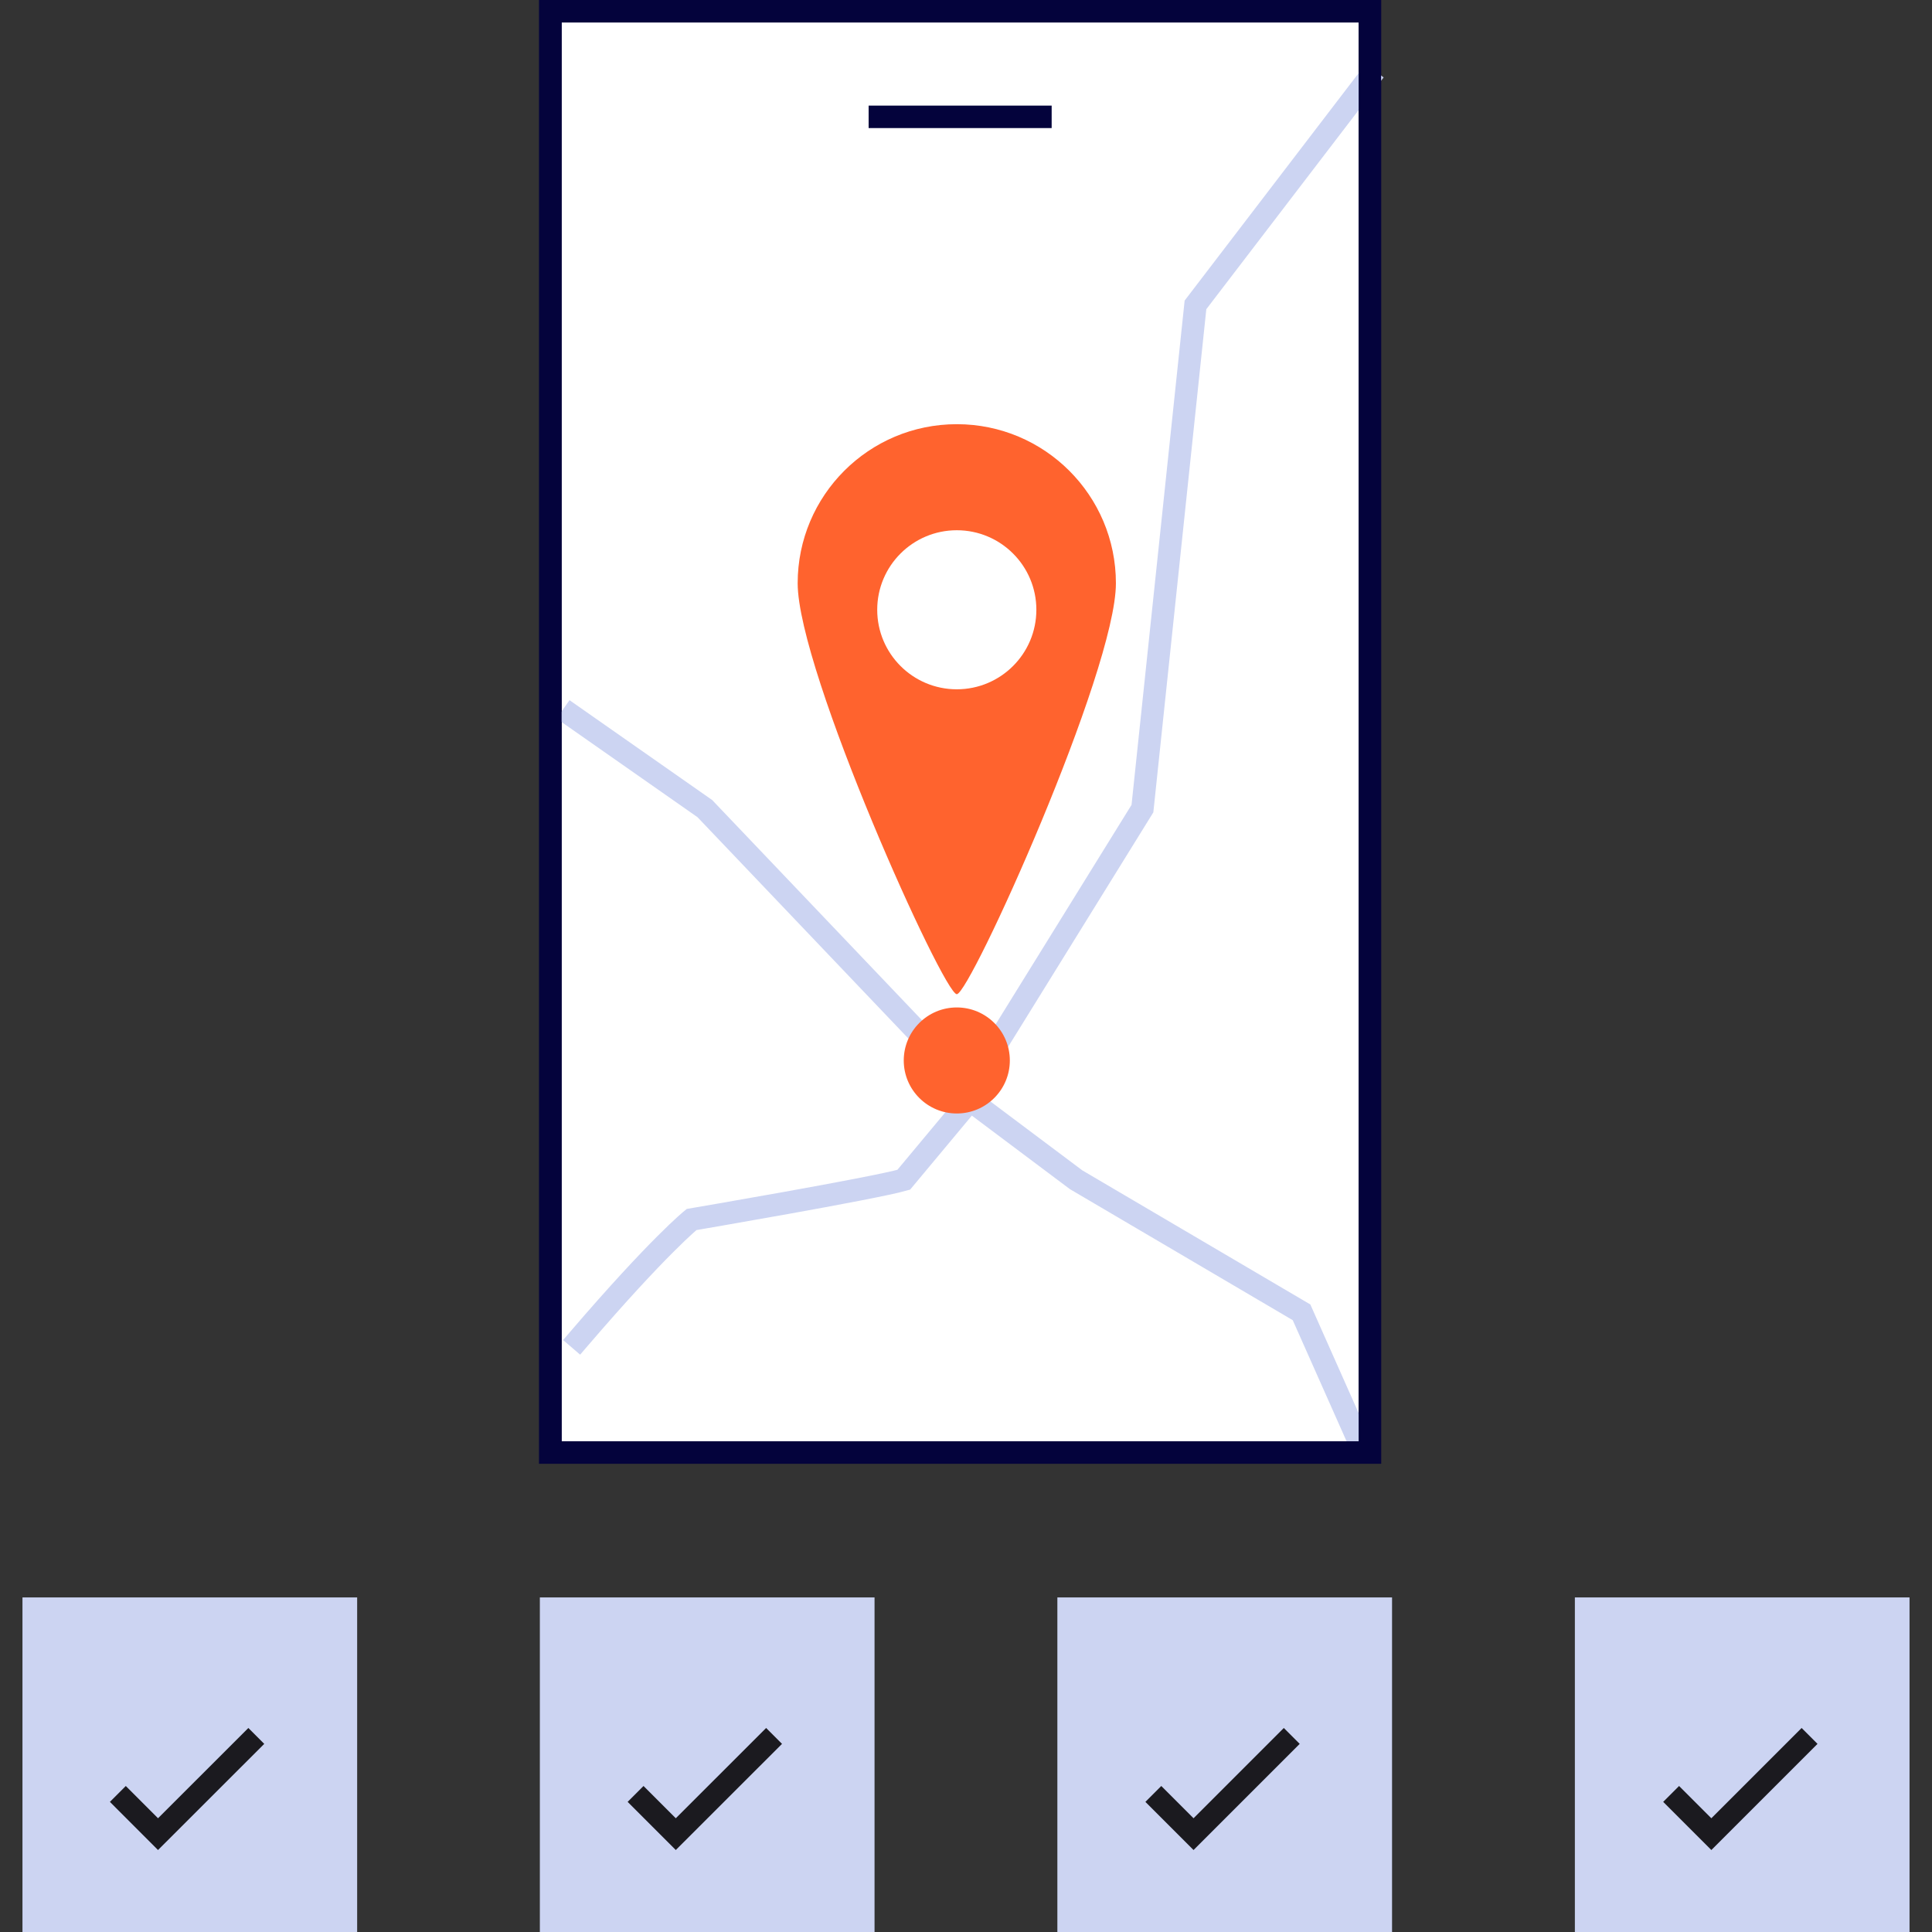 <svg width="86" height="86" viewBox="0 0 86 86" fill="none" xmlns="http://www.w3.org/2000/svg">
<rect x="0" y="0" width="86" height="86" fill="#333333" stroke="none"/>
<g id="Component 30">
<g id="Group 70149">
<g id="Group 2223">
<path id="Vector" d="M15.898 71.107H1V86H15.898V71.107Z" fill="#CCD4F2"/>
<path id="Vector_2" d="M38.929 71.107H24.031V86H38.929V71.107Z" fill="#CCD4F2"/>
<path id="Vector_3" d="M61.965 71.107H47.067V86H61.965V71.107Z" fill="#CCD4F2"/>
<path id="Vector_4" d="M85 71.107H70.103V86H85V71.107Z" fill="#CCD4F2"/>
<path id="Vector_5" d="M5.246 79.854L7.034 81.644L11.409 77.272" stroke="#1B1A1F" stroke-miterlimit="10"/>
<path id="Vector_6" d="M28.292 79.854L30.082 81.644L34.457 77.272" stroke="#1B1A1F" stroke-miterlimit="10"/>
<path id="Vector_7" d="M51.339 79.854L53.129 81.644L57.501 77.272" stroke="#1B1A1F" stroke-miterlimit="10"/>
<path id="Vector_8" d="M74.388 79.854L76.178 81.644L80.55 77.272" stroke="#1B1A1F" stroke-miterlimit="10"/>
</g>
</g>
<g id="Group 70270">
<g id="Group 13843">
<g id="Group 13842">
<g id="Group 13452">
<g id="Group 1175">
<rect id="Rectangle 385" x="24.5" y="0.5" width="36.478" height="64.156" fill="white" stroke="#04033C"/>
<line id="Line 245" x1="38.666" y1="5.201" x2="46.813" y2="5.201" stroke="#04033C"/>
</g>
</g>
</g>
</g>
<path id="Vector 2861" d="M25.77 59.596C29.312 55.466 30.784 54.285 30.784 54.285C30.784 54.285 38.851 52.909 40.228 52.515L43.18 48.975L47.902 52.515L57.936 58.416L60.297 63.727" stroke="#CCD4F2" stroke-linecap="square"/>
<path id="Vector 2862" d="M60.889 3.54L53.215 13.571L50.854 35.994L43.181 48.385L31.375 35.994L25.473 31.863" stroke="#CCD4F2" stroke-linecap="square"/>
<ellipse id="Ellipse 211" cx="42.59" cy="47.205" rx="2.361" ry="2.36" fill="#FF632E"/>
<g id="Group 70269">
<path id="Ellipse 209" d="M49.673 25.963C49.673 29.873 43.18 44.255 42.59 44.255C42 44.255 35.507 29.873 35.507 25.963C35.507 22.052 38.678 18.882 42.59 18.882C46.502 18.882 49.673 22.052 49.673 25.963Z" fill="#FF632E"/>
<ellipse id="Ellipse 210" cx="42.59" cy="27.143" rx="3.542" ry="3.54" fill="white"/>
</g>
<rect id="Rectangle 386" x="24.5" y="0.5" width="36.478" height="64.156" stroke="#04033C"/>
</g>
</g>
</svg>
